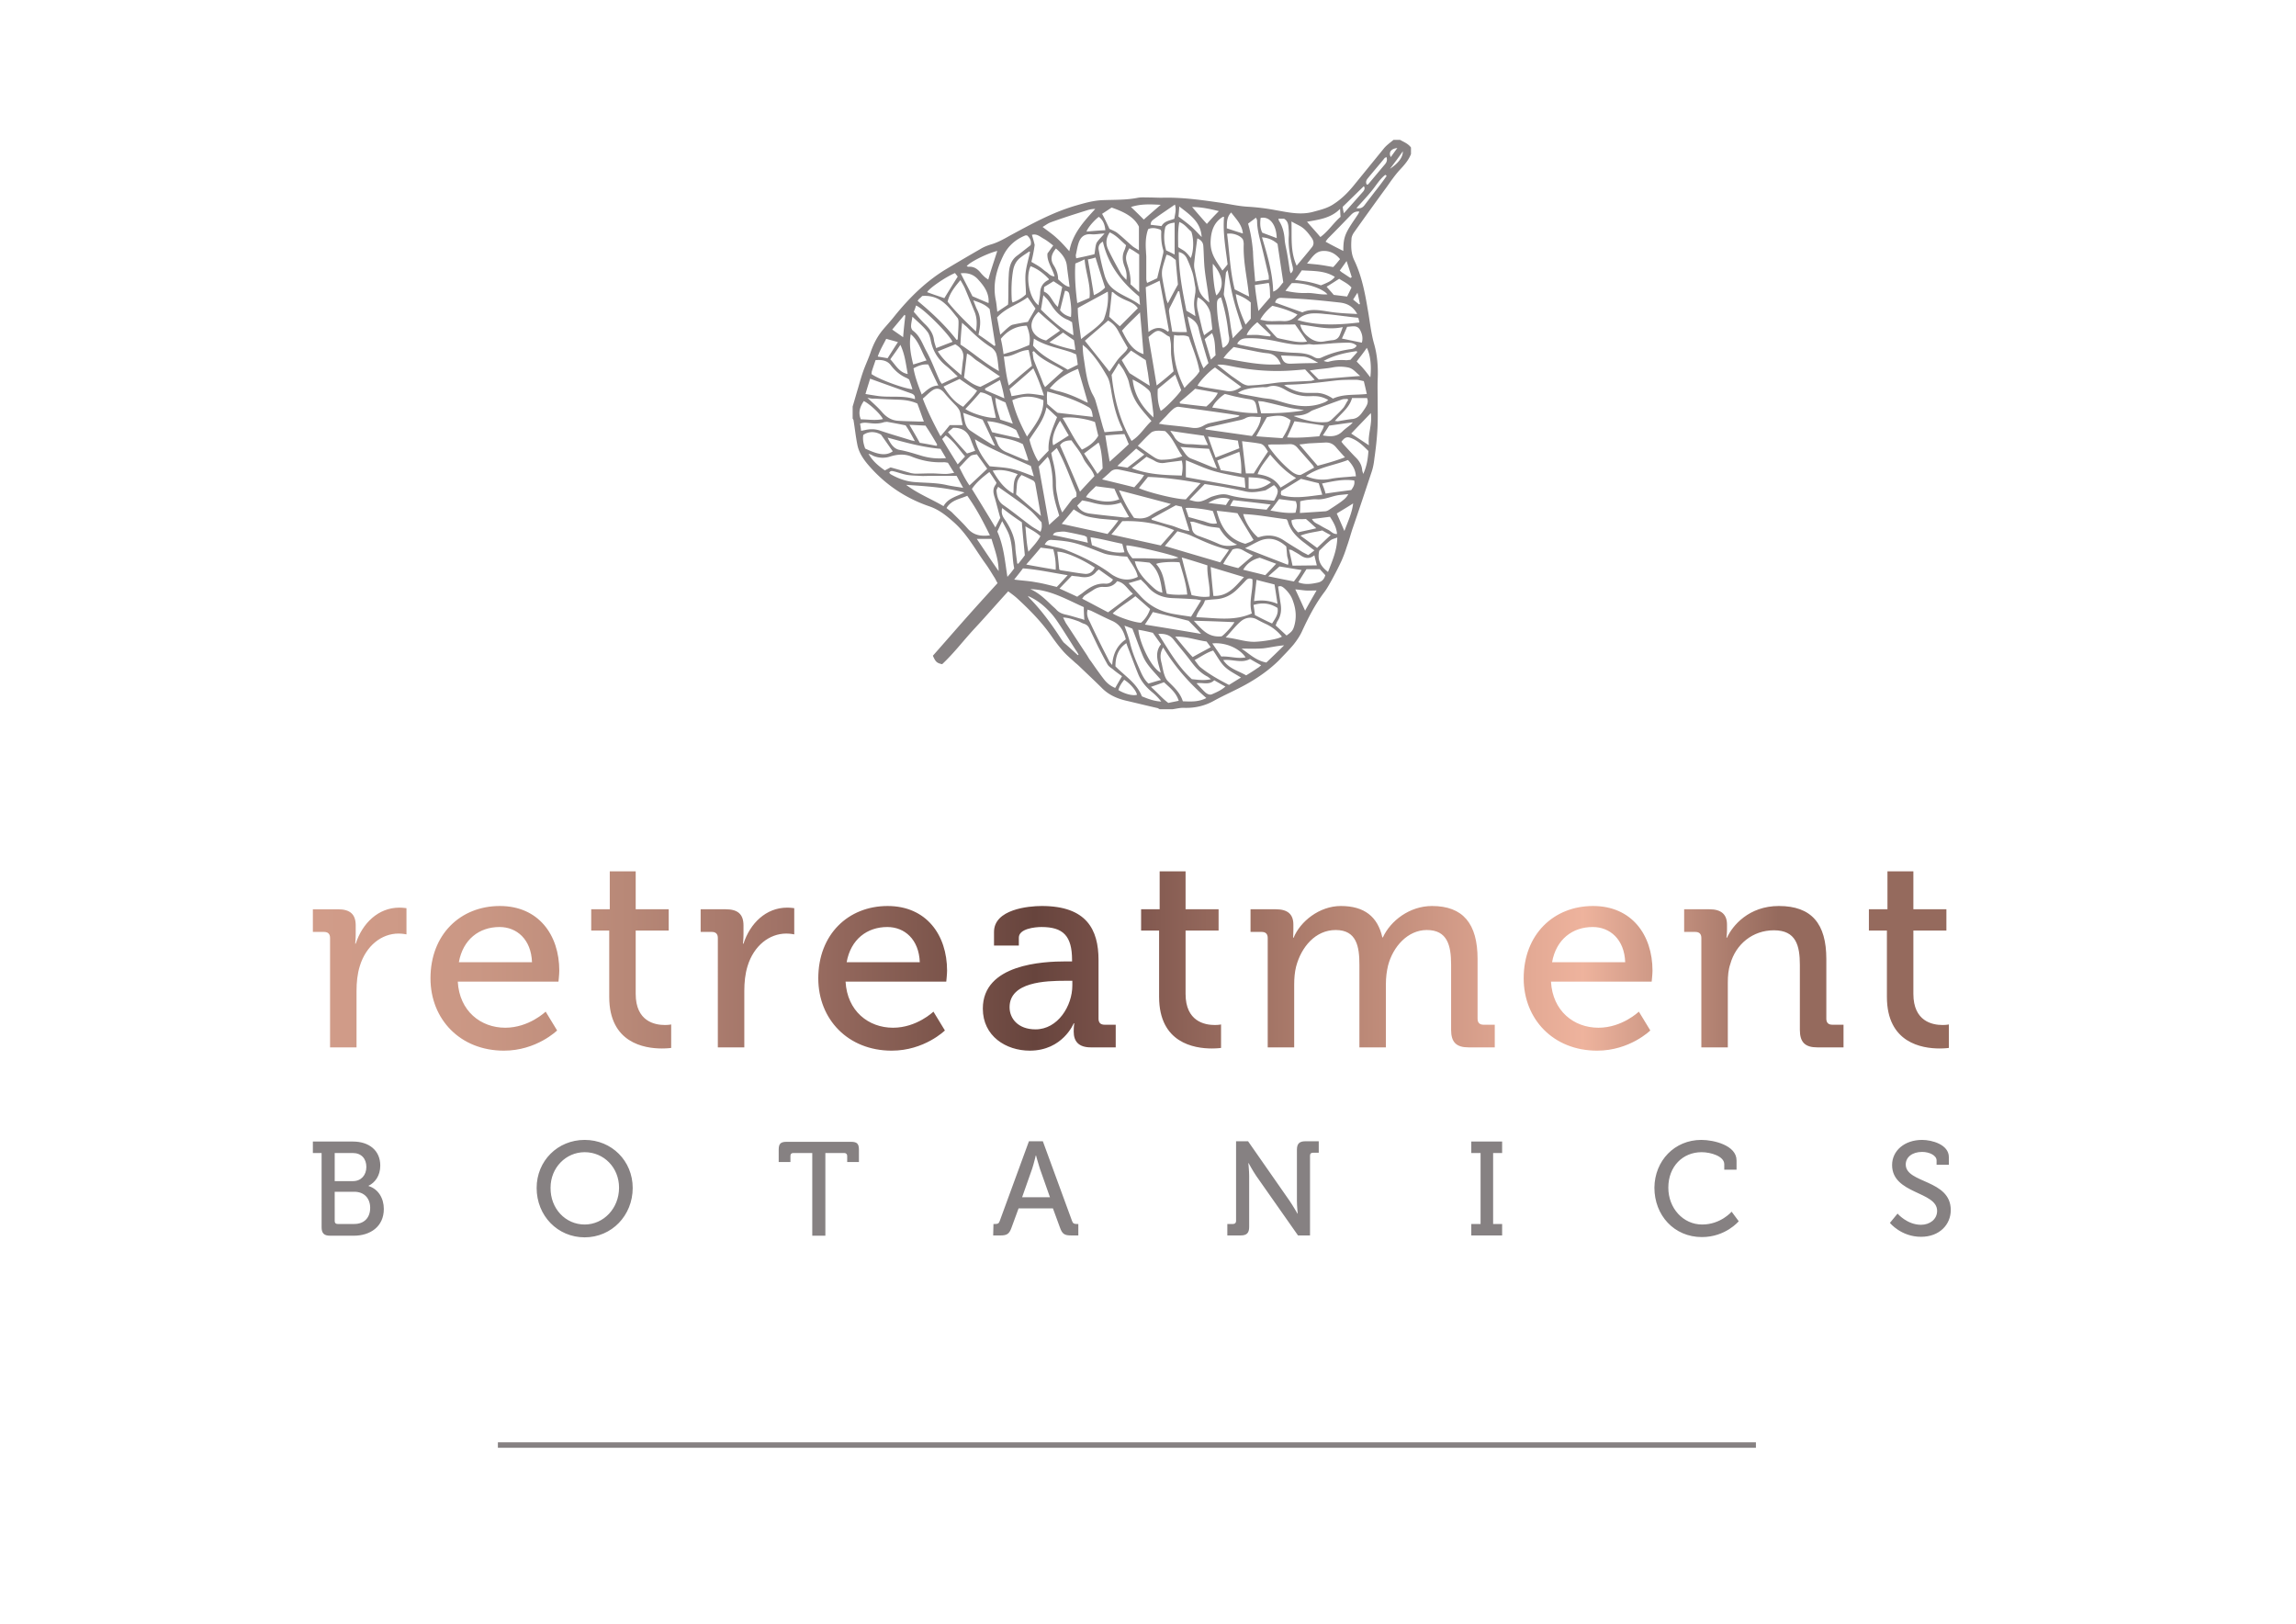 <svg xmlns="http://www.w3.org/2000/svg" width="297mm" height="210mm" viewBox="0 0 297 210"><defs><clipPath id="a" clipPathUnits="userSpaceOnUse"><path d="M0 505.4h623.6V0H0Z"/></clipPath><clipPath id="c" clipPathUnits="userSpaceOnUse"><path d="M0 505.4h623.6V0H0Z"/></clipPath><linearGradient id="b" x1="0" x2="1" y1="0" y2="0" gradientTransform="matrix(-599.5 0 0 599.5 610 191.05)" gradientUnits="userSpaceOnUse" spreadMethod="pad"><stop offset="0" stop-color="#956a5d"/><stop offset=".102" stop-color="#956a5d"/><stop offset=".222" stop-color="#eeb39d"/><stop offset=".279" stop-color="#dba28e"/><stop offset=".38" stop-color="#b28170"/><stop offset=".511" stop-color="#7a524a"/><stop offset=".559" stop-color="#67443d"/><stop offset=".63" stop-color="#81594f"/><stop offset=".719" stop-color="#a17367"/><stop offset=".809" stop-color="#b88877"/><stop offset=".902" stop-color="#ca9784"/><stop offset="1" stop-color="#d19c89"/></linearGradient></defs><g clip-path="url(#a)" transform="matrix(.353 0 0 -.353 36.765 191.73)"><path fill="#868182" d="M519.3 125.5c4.6 0 12.9-2 12.9-7.5v-3.4h-4.5v2c0 2.9-4.9 4.4-8.3 4.4-6.9 0-12.2-5.2-12.2-13 0-7.5 5.4-13.5 12.4-13.5 6.8 0 10.8 4.7 10.8 4.7l2.6-3.5s-4.8-5.8-13.5-5.8c-10.2 0-17.4 8-17.4 18.1.1 9.9 7.4 17.5 17.2 17.5M591.2 98.5s3.5-4.1 8.6-4.1c3.2 0 5.9 2 5.9 5.1 0 7.2-16.5 6.1-16.5 16.8 0 5.2 4.5 9.2 11 9.2 3.6 0 9.8-1.7 9.8-6.3v-2.8h-4.5v1.6c0 1.8-2.6 3.1-5.3 3.1-3.7 0-6-2-6-4.6 0-7 16.5-5.4 16.5-16.7 0-5.3-4.1-9.8-10.9-9.8-7.3 0-11.4 5.1-11.4 5.1zM435 94.7h3.4v26H435v4.2h11.3v-4.2H443v-26h3.3v-4.2H435ZM13.7 120.7h-3.2v4.2h14.7c5.8 0 10-3.2 10-8.8 0-3.8-2-6.3-4.3-7.4v-.1c3.6-1.1 5.6-4.5 5.6-8.4 0-6.5-5-9.8-11-9.8h-8.7c-2.2 0-3.1.9-3.1 3.1zm11.5-10.3c3 0 4.9 2.2 4.9 5.2s-1.8 5.1-5 5.1h-6.6v-10.3Zm-5.6-15.7h6.1c3.6 0 5.8 2.3 5.8 5.9 0 3.6-2.3 5.9-5.8 5.9h-7.2V95.8c0-.8.4-1.1 1.1-1.1M110.1 125.5c9.9 0 17.6-7.7 17.6-17.6 0-10.1-7.7-18.1-17.6-18.1-9.9 0-17.6 7.9-17.6 18.1 0 9.9 7.7 17.6 17.6 17.6m0-31c6.9 0 12.6 5.9 12.6 13.5 0 7.4-5.6 13-12.6 13-6.9 0-12.5-5.7-12.5-13-.1-7.7 5.5-13.5 12.5-13.5M193.5 120.7h-6.9c-.7 0-1.1-.3-1.1-1.1v-2.2h-4.3v4.5c0 2.2.7 2.9 2.9 2.9h23.6c2.2 0 2.9-.7 2.9-2.9v-4.5h-4.3v2.2c0 .7-.4 1.1-1.1 1.1h-6.9V90.4h-4.8ZM259.9 94.7h.7c.9 0 1.3.2 1.6 1.1l10.7 29.2h5.1l10.7-29.2c.3-.9.8-1.1 1.6-1.1h.7v-4.2h-2.7c-2.4 0-3.2.6-4 2.8l-2.6 7.1h-12.6l-2.6-7.1c-.8-2.2-1.6-2.8-4-2.8h-2.7Zm20.7 9.8-3.7 10.5c-.6 1.8-1.4 4.8-1.4 4.8h-.1s-.7-3-1.3-4.8l-3.7-10.5ZM345.6 94.7h2.1c.7 0 1.1.4 1.1 1.1V125h4.4l15.2-21.8c1.3-1.9 2.9-4.7 2.9-4.7h.1s-.3 2.7-.3 4.7v18.7c0 2.2.9 3.1 3.1 3.1h4.9v-4.2H377c-.7 0-1.1-.3-1.1-1.1V90.5h-4.4l-15.3 21.8c-1.3 1.9-2.8 4.7-2.8 4.7h-.1s.3-2.8.3-4.7V93.6c0-2.2-.9-3.1-3.1-3.1h-4.9Z"/></g><path fill="url(#b)" d="M587.5 223.9V210h-6.8v-7.801h6.599V177.9c0-16.901 12.901-18.901 19.301-18.901 2.101 0 3.4.201 3.4.201v8.6s-.901-.2-2.3-.2c-3.7 0-10.7 1.3-10.7 11.399v23.2h12.099V210H597v13.9zm-266.7 0V210H314v-7.801h6.6V177.9c0-16.901 12.9-18.901 19.3-18.901 2.1 0 3.4.201 3.4.201v8.6s-.9-.2-2.3-.2c-3.7 0-10.7 1.3-10.7 11.399v23.2h12.1V210h-12.1v13.9zm-201.501 0V210H112.5v-7.801h6.6V177.9c0-16.901 12.9-18.901 19.3-18.901 2.1 0 3.399.201 3.399.201v8.6s-.9-.2-2.299-.2c-3.7 0-10.7 1.3-10.7 11.399v23.2h12.099V210H128.8v13.9zm409.402-24.3h-.201s.201 1.3.201 2.9v1.9c0 3.7-2.101 5.6-6.401 5.6H513v-8.3h4.099c1.401 0 2.201-.7 2.201-2.201V159.4h9.7v23.7c0 2.5.2 4.8.9 6.8 2 7.3 8.199 12.4 16 12.4 8.1 0 9.501-5.601 9.501-12.7v-23.799c0-4.5 1.899-6.401 6.399-6.401h9.6v8.3h-4.1c-1.4 0-2.201.7-2.201 2.2v21.901c0 12.899-5.399 19.398-17.399 19.398-10.999 0-17-7.2-18.999-11.599M454.2 184.7c0-15.001 10.899-26.5 26.899-26.5 12 0 19.501 7.4 19.501 7.4l-4.2 6.899s-6.1-5.899-14.8-5.899c-9 0-16.8 6.1-17.4 16.899h36.899s.302 2.701.302 4.001c0 13.1-7.602 23.699-21.802 23.699-14.399 0-25.399-10.398-25.399-26.499m25.3 18.8c6.3 0 11.599-4.5 11.9-12.9h-26.8c1.499 8.4 7.499 12.9 14.9 12.9m-76.9-3.8h-.199c-1.701 7.601-6.601 11.499-15.201 11.499-7.9 0-14.901-5.699-17.3-11.599h-.2s.1 1.3.1 2.9v1.9c0 3.7-2.001 5.6-6.4 5.6h-9.3v-8.3h4.1c1.399 0 2.2-.7 2.2-2.201V159.4h9.7v23.099c0 2.302.2 4.5.7 6.501 1.9 7.2 7.1 13.4 14.5 13.4 7.7 0 8.7-6.099 8.7-12.7v-30.3h9.7v23.099c0 2.601.3 4.802.8 6.901 1.8 6.901 7.201 13 14.2 13 7.5 0 8.9-5.6 8.9-12.7v-23.899c0-4.5 1.9-6.401 6.4-6.401h9.599v8.3H439.5c-1.401 0-2.2.7-2.2 2.2v21.901c0 12.899-5.3 19.398-16.7 19.398-8.199 0-15.2-5.399-18-11.499m-142.5 2v-5.001h9.1v2.901c0 3.3 5.9 3.9 8.3 3.9 7.9 0 11.2-3.2 11.2-12.1v-.5h-2.2c-8.5 0-30.5-1-30.5-17.3 0-10.101 8.5-15.4 17.2-15.4 12.1 0 16.1 10 16.1 10h.2s-.2-1.3-.2-3.001c0-3.599 1.8-5.799 6.3-5.799h9.1v8.3h-4.1c-1.399 0-2.2.7-2.2 2.2v21.5c0 11.2-4.4 19.799-20.8 19.799-4.9 0-17.5-1.199-17.5-9.499m5.7-27.6c0 9.3 13.2 9.701 20.5 9.701h2.5v-1.7c0-7.501-5.3-16.101-13.5-16.101-6.4 0-9.5 3.999-9.5 8.1m-70.099 10.6c0-15.001 10.899-26.5 26.899-26.5 12 0 19.5 7.4 19.5 7.4l-4.2 6.899s-6.101-5.899-14.8-5.899c-9 0-16.8 6.1-17.4 16.899h36.9s.3 2.701.3 4.001c0 13.1-7.6 23.699-21.8 23.699-14.4 0-25.399-10.398-25.399-26.499M221 203.5c6.299 0 11.6-4.5 11.9-12.9h-26.8c1.5 8.4 7.5 12.9 14.9 12.9M53.6 184.7c0-15.001 10.9-26.5 26.9-26.5 12 0 19.5 7.4 19.5 7.4l-4.2 6.899S89.7 166.6 81 166.6c-9 0-16.799 6.1-17.4 16.899h36.9s.3 2.701.3 4.001c0 13.1-7.6 23.699-21.8 23.699-14.4 0-25.4-10.398-25.4-26.499m25.3 18.8c6.3 0 11.6-4.5 11.9-12.9H64c1.5 8.4 7.5 12.9 14.9 12.9m89.4-6.1h-.2s.2 1.5.2 3.5v3.2c0 4.1-2.1 5.9-6.5 5.9h-9.2v-8.3h4.1c1.4 0 2.199-.7 2.199-2.201V159.4h9.701v20.7c0 3.099.3 6.2 1.199 9.1 2.301 7.499 8 11.9 14.201 11.9 1.6 0 2.9-.299 2.9-.299v9.599s-1.3.2-2.6.2c-7.8 0-13.6-5.8-16-13.2m-142.1 0H26s.2 1.5.2 3.5v3.2c0 4.1-2.1 5.9-6.5 5.9h-9.2v-8.3h4.1c1.4 0 2.199-.7 2.199-2.201V159.4H26.5v20.7c0 3.099.3 6.2 1.2 9.1 2.3 7.499 8 11.9 14.2 11.9 1.6 0 2.9-.299 2.9-.299v9.599s-1.3.2-2.6.2c-7.8 0-13.6-5.8-16-13.2" transform="matrix(.353 0 0 -.353 36.765 191.73)"/><g clip-path="url(#c)" transform="matrix(.353 0 0 -.353 36.765 191.73)"><path fill="none" stroke="#868182" stroke-miterlimit="10" stroke-width="2" d="M78.3 13.7h461"/><path fill="#868182" d="M407.9 488.9c-2.3-.2-3.3-1.6-2.4-3.3.8 1.1 1.5 2.1 2.4 3.3m-16.2-55.5c.8-.7 1.5-1.2 2.2-1.8l.3.2c-.3 1.2-.5 2.5-.9 4.1-.6-.9-1-1.6-1.6-2.5m13.5 47.9c3.2 2.1 4.8 4.4 4.7 6.4-1.5-2.2-3.1-4.3-4.7-6.4m-14.5-40 .5.3c-.6 1.9-1.2 3.8-1.9 5.9-.9-1.3-1.7-2.4-2.5-3.5.5-.4.8-.7 1.2-.9l2.7-1.8m-44.2-81c-3.1 1.1-5.5-.1-7.9-1.4 2.1-.3 4.2-.5 6.5-.8.4.7.8 1.3 1.4 2.2m57.4 125.3-.6-.3c-2.1-2.6-4.3-5.1-6.4-7.7-.5-.7-.6-1.4-.2-2.1l.5.1c2.1 2.5 4.1 4.9 6.2 7.4.6.7.9 1.6.5 2.6m.1-6.9-.5.4c-2.1-1.6-3.4-4-5.1-6-1.7-2.1-3.6-4.1-5.5-6.2 1.5-.3 2.3.2 3 1.1 1.2 1.6 2.4 3.1 3.6 4.7 1.6 2 3.1 4 4.5 6m-176.4-51.2-.3.3-4.5-5.4c1.4-1 2.6-1.8 4-2.8.2 2.7.5 5.3.8 7.9M388.3 465c2.5 2.8 4.8 5.4 7.1 8 .5.6.7 1.4.2 1.9-2.6-2.5-5.1-5-7.7-7.5 0-.7.2-1.4.4-2.4m4.9-50.9-.2.4c-4.2-.6-8.3-1.5-12.1-3.6.6-.2 1.2-.4 1.8-.3 2 .6 4 .7 6.1.6.6-.1 1.3.1 1.9.1.8.9 1.7 1.9 2.5 2.8m-85.4-120c-.9-1.2-1.8-2.4-2.1-3.8 2.3-1.4 5.3-2.2 6.8-1.7-.4 1.7-2.4 4-4.7 5.5m-6.9 164.7c-.2 2.2-.9 3.8-2.4 4.9-1.7-1.3-4-3.9-4.5-5.4 2.3.2 4.5.4 6.9.5m38.7-47.4c.7.7 1.2 1.1 1.7 1.6-.3 2.7 0 5.4-1.3 8.1-1-.8-1.8-1.4-2.7-2.2.8-2.5 1.5-4.9 2.3-7.5m-82.8-10.6.1-.6c2.3-1 4.5-1.9 7-3-.4 2.4-.9 4.4-1.6 6.7-2-1.1-3.7-2.1-5.5-3.1m83.5 45.7c-.2-3.2.6-10.2 1.3-11.6 3 2.9 2.5 7.3-1.3 11.6m21-26.6.2.5c-1.6 1.6-3.3 3.1-4.9 4.7-1.9-1.5-3.5-3.4-3.9-4.7 1.5 0 2.9.1 4.4 0 1.4-.2 2.8-.4 4.2-.5m-67.2-73.5c-.4.2-.7.4-1 .5-2.2.5-4.5 1-6.7 1.4-1 .2-2.1 0-3.1-.1-.7-.1-1.4-.4-1.6-1.1 4.3-.9 8.4-1.8 12.8-2.8-.2.8-.3 1.5-.4 2.1m57.2 111.2c-.3 3.2-2.4 5.2-4.3 7.7-1.8-1.9-1.5-4-1.6-5.8 2.1-.7 3.9-1.3 5.9-1.9m10.3-91.2c-2.6 1.8-5.4 1.7-8.2 1.9v-4.2c3.1-.4 5.6.4 8.2 2.3M288.3 427c.3 2.9-.1 5.6-.6 8.3-.1.7-.6 1.3-1.6 1.3-.6-2.3-1.2-4.7-1.8-7.1 1-1.3 2.3-2.1 4-2.5m-16.7-76.7c.3-3.2.4-6.1 1.1-9.3 1.7 2 3.3 3.6 4.4 5.7-1.6 1.5-3.4 2.4-5.5 3.6m116.9-1.7c1.3 3.5 2.8 6.6 3.2 10.1-2-1.3-4.1-2.5-6-3.7.9-2 1.8-4.1 2.8-6.4m-101 35c-1 1.6-2 3.5-3.2 5.4-2.3-3.6-3.2-7.1-2.5-9 1.8 1.1 3.7 2.3 5.7 3.6m-62.6 34.2c-1.7.5-2.9.8-4.3 1.2-1.1-2.2-2.3-4.1-3.1-6.5 1.3-.2 2.4-.4 3.6-.6 1.3 2 2.4 3.8 3.8 5.9m168.1-7.1c.9-1 1.8-1.8 2.6-2.8.8-.9 1.5-1.9 2.4-3 .5 4.1 0 8.4-1.3 10.8-1.2-1.8-2.5-3.4-3.7-5m-12.4-27.1c2.8-.5 5.1-.5 7.1 1.4.9.9 1.9 1.6 2.9 2.4.3.2.5.5 1 1-3.1-.4-5.8-.8-8.7-1.2-.6-1-1.4-2.2-2.3-3.6m-2.3-56.8c-1.7 0-2.9-.1-4.1 0-1.2.1-2.4.3-3.7.4 1.3-2.7 2.4-5.2 3.6-7.8 1.3 2.4 2.7 4.8 4.2 7.4m4.9 27c-2.3-.3-4.4-.6-6.6-.8.7-1.4 1.9-1.7 2.9-2.3 1-.6 2.1-1.2 3.1-1.7s1.7-1.6 3.2-1.5c-.2 2.4-1.3 4.3-2.6 6.3M366.4 463h-2.1l.2-.7c1.3-2 1.9-4.3 2.1-6.7.1-1.8.6-3.5.9-5.3.4-2.2.7-4.3 1-6.4l.3-.9c1.1.8.9 1.7.7 2.6-.9 3.5-1.6 7.1-1.4 10.8.1 1.2 0 2.4-.1 3.6-.1 1.2-.4 2.3-1.6 3m-32.1-170.2c1.2-1.2 2.1-2.3 3.2-3.3.7-.6 1.6-1.1 2.5-.7 1.6.7 3.3 1.4 4.9 2.8-1.5.8-2.7 1.5-4.1 2.3-1.9-1.9-4.2-.7-6.5-1.1m40.1 60.2c-1.8-.2-3.6.2-5.3-.5.1-1.9 1.1-3.1 2.4-4.4 2.1.5 4.3.9 6.7 1.5-1.4 1.3-2.5 2.3-3.8 3.4m-12.9 5.3c-4.8.6-9.2 1.1-13.7 1.6-.4-.6-.8-1.3-1.2-2.1 4.7-.5 9.1-1 13.4-1.4.5.7.9 1.2 1.5 1.9m-19 107.5c-3.3.8-6.4 1.5-9.8 1.5 1.9-2.2 3.6-4.2 5.4-6.2 1.4 1.6 2.8 3.1 4.4 4.7m22.8-52.9c.7-2.5 1.6-3.1 3.8-3 2.6.1 5.3.2 7.9.2.5 0 1 .1 1.9.1-1.9 1.1-3.5 2.1-5.3 2.3-2.8.2-5.5.3-8.3.4m-6.9 45c1.8-.7 3.5-1.3 5.3-2-.1 4.8-2.5 8.1-5.9 7.4-.2-1.8-.3-3.5.6-5.4m-53.1-85.5c1.3-.2 2.5-.4 3.7-.6 2 1.5 4 3.1 6.2 4.8-1.3.9-2.3 1.7-3 2.2-2.4-2.2-4.6-4.2-6.9-6.4m22.7 95.1c-.1-1.5-.2-2.7-.3-3.7 1.6-1.2 3.1-2.3 4.5-3.5 1.4-1.2 2.7-2.7 4-4-.3 5.5-4.2 8.1-8.2 11.2m-61-79.6c-1 2.8-1.8 5.3-2.7 7.8-1.2.5-2.3 1-3.7 1.7.1-2.9 1-5.4 1.8-8 1.5-.5 2.9-.9 4.6-1.5m122.5 35.5c-.6-1.5-1.3-2.9-1.9-4.3 2.5-.5 4.8-1 7.3-1.5.5 1.7.1 3.4-.8 4.9-1.1 1.6-2.7 1-4.6.9m-100.1-4.9c-1.3.9-2.6 1.8-4 2.8-1.6-1.2-3.2-2.3-5-3.6 3.2-1.3 6.2-2.1 9.5-2.8-.1 1.3-.3 2.3-.5 3.6m-48.3-36.2c1.9-3.2 3.7-6.1 5.7-9.3 1 1.1 1.8 1.9 2.7 2.9-2.3 2.7-4.1 5.6-7.1 7.7l-1.3-1.3m73.9 80.4c2 1.8 4 3.5 6.2 5.4-3.7.2-7.3.4-10.9-.8 1.7-1.6 3.2-3.1 4.7-4.6m-86.5-56.6c-.7 3.6-1 7.1-2.7 10.7-1.3-2-2.5-3.6-3.7-5.3 2-2.1 3.2-4.8 6.4-5.4m97.9 62.1c-2.7-1.9-5.2-3.5-7.6-5.3-.7-.5-1.3-1-1.3-2.1 1.4-.2 2.6-.3 4-.5 1 1.9 3 2 4.7 2.7.2 1.7.8 3.2.2 5.2m-48-31.9c2.5-1 3-3.8 5.1-5.6.6 2.6 1.1 5 1.6 7.3-1.2.8-2.1 1.4-3.2 2.1-1.2-.8-2.3-1.4-3.4-2.1-.1-.6-.1-1-.1-1.7m70.3-.9c.6-4.1 2-7.5 3.6-11.2.8.9 1.3 1.5 1.9 2.2v5.9c-1.6 1.4-3.3 2.3-5.5 3.1m-94.9-89.7c2.7-4 5.2-7.8 8-11.8 0 4.3-1.5 8-2.6 11.8zm124.6-9.7c-.3 1.3-.6 2.4-.9 3.7-1.9-1.5-3.5-1.1-5.1 0-1 .7-2 1.2-3 1.8-.3.2-.7.2-1.2.3.5-2.1.9-4 1.3-5.9zm2 12.8c-2.5-.6-5.2-.8-8-1.9 2.2-1.6 4.1-3 6.1-4.5 1.7 1.6 3.2 3.1 5 4.7-1.2.6-2.1 1.1-3.1 1.7m-168 47.4c-1.7-2.5-2-4.5-1.1-6.7 2.6 0 5.3-.5 8.1.1-.9 1.9-4.9 5.6-7 6.6m149-40.1c3.3-.6 6.3-1.1 9.2-.8.6 2.5.6 2.7.1 4.2-2 .3-4.1.5-6.1.8-1-1.3-1.9-2.6-3.2-4.2m25.2 84.9c-1.6-1-3.1-2-4.6-2.9.9-1.1 1.8-2 2.6-3 1.7-.2 3.2-.4 4.9-.6.6 1.2 1.1 2.2 1.6 3.3-1.3 1.5-3 2.2-4.5 3.2m-157-20.3c-.7-3.8 0-7.4.9-11.1 1.7.5 3.2 1 4.9 1.5-2 3.4-2.8 7.1-5.8 9.6m122.7-118.4c-2.3 3.4-7.5 5.6-12.2 5.1l3.3-4.8c3 .2 5.8-.9 8.9-.3m4.7 126.9c1.6 1.9 3 3.5 4.3 5-.1 1.8 0 3.5-.5 5.3-1.7-.3-3.3-.5-5.1-.8.3-3.1.8-6.1 1.3-9.5m-97.6-44.4c3.4-.8 6.6-1.5 10.2-2.3-.6 1.4-1 2.3-1.4 3.1-2.6 1.6-7.7 3.2-10.6 3.2.7-1.4 1.2-2.7 1.8-4m107.5 51.8c2.8-.6 5.3-.9 7.8-.8 2.5.1 4.9-.7 7.6-.5-2 2.4-8.9 4.4-13.1 4.1-.7-.8-1.4-1.7-2.3-2.8m-44.5-143.4c-1.6-.6-3-1.1-4.8-1.7 2.4-2.1 4.2-4.3 6.4-5.9 1.3.3 2.5.5 3.8.8-1 3.1-3.3 4.8-5.4 6.8m4 168.4c-1.5-.2-2.7-.4-3.5-1.6-.7-3-.5-5.8.3-8.6 1.1-.5 2.1-1 3.1-1.5v11.7zm71.1-81.6c-.5 4 1.3 7.7.7 11.8-2.5-2.6-4.9-5.1-7.2-7.5 2.1-1.4 4.2-2.8 6.5-4.3M296 343.4c3.8-1.4 7.5-3.2 11.9-2.6-.3 1.1-.5 2-.8 3.1-3.9.8-7.6 1.8-11.6 2.4.1-1.2.3-1.9.5-2.9m75.6-13.6c2.5-1 4.9-.6 7.2-.1 1.4.3 2.3 1.2 2.7 2.7-.7.8-1.5 1.6-2 2.2h-4.9c-1-1.6-2-3.1-3-4.8m-102.8 39.6c-3.1 1.2-5.9 1.9-9.2 1.3 2-3.4 4-6.4 7.6-8.4.2 2.6-.2 5 1.6 7.1M370 330.1c1 1.4 2 2.6 2.8 4.2-2.8.4-5.4.9-8.1 1.3-1.1-1-2.5-2.2-4.1-3.6 3.4-.7 6.3-1.3 9.4-1.9m-135 57.1c-1.9.1-3.7.2-5.9.3 1.4-2.4 2.6-4.4 3.8-6.6 2-.3 4-.7 6.1-1.1l.3.4c-1.3 2.3-2.7 4.6-4.3 7m123 4.5c5.4 0 10.6.2 15.7 1.1-1.5.4-3.1.5-4.6.8-3.3.7-6.5 1.6-9.8 2.3-.7.2-1.5.2-2.4.3.4-1.5.7-2.9 1.1-4.5m-58.1-20.2c-.1 4.3-.8 8.5-1.5 9.5-1.7-1.3-3.4-2.6-5.3-4 1.6-2.4 3.2-4.8 4.9-7.5.9.9 1.4 1.5 1.9 2m81.7-9.2c3.3.5 6.4.9 9.4 1.3.8 1.1 1.4 2.1 1.1 3.5-4 .6-7.8-.3-11.8-1.1.6-1.4 1-2.5 1.3-3.7M337 383.5c-4.1.6-8 1.1-12.3 1.8.6-1 1.1-1.5 1.4-2.1 1.1-2.1 3-2.8 5.3-2.8 1.8 0 3.5-.2 5.3-.3h1.8c-.5 1.1-1 2.2-1.5 3.4m3.3-27.6c-3.1.8-8.7 1.4-10 1.1.4-1.2.8-2.3 1.1-3.3 1.9-.5 3.5-1 5.1-1.4 1.6-.4 3.2-1.4 5.3-.9-.5 1.6-1 3.1-1.5 4.5m13.6-54.2c-3.1-1.7-6.4 0-9.8-.4 2.1-3.2 5.5-3.9 8.4-5.6 1.5.9 2.9 1.8 4.2 2.7.4.2.7.5 1.3 1-1.5.8-2.7 1.5-4.1 2.3m5.6 30.7c1.4 1.4 2.6 2.7 4 4.2-2.3.8-4.3 1.6-6 2.2-2.8-.7-4.7-2.1-6.1-4.4 2.8-.7 5.4-1.3 8.1-2m-9.9 2.6c1.9 1.6 3.6 3.1 5.4 4.6-1.2.6-2.4 1.2-3.6 1.9-1.2.7-2.4.9-3.9.3-1-1.6-2.4-3.3-3.4-5.3 2.1-.6 3.8-1.1 5.5-1.5m10.3-34.6c2.2 2.1 4.4 4.2 6.5 6.3-2.7-.2-5.1-.8-7.6-1.1-2.5-.2-5.1-.1-8-.1 3-2 5.3-4.4 9.1-5.1M253.2 378c-.6 1.4-1.1 2.7-1.6 4-1.1 3.1-3.2 4.5-6.5 4.4-.6-.5-1.2-1-1.9-1.6 2.5-2.8 4.7-5.3 7-7.8 1 .3 1.9.6 3 1M364 320.4c-2.7 1.7-5.5 2.1-8.8 1.1.2-1.3.4-2.4.5-3.7 2.1-1.1 4.1-2.1 6.3-3.1 1.2 1.9 2.4 3.4 2 5.7M245.8 443.1c-3.4-1.4-9.5-5.6-10.2-7 2.1-.8 4.3-1.5 6.3-2.2 1.6 2.6 3.2 5.2 4.9 7.9-.3.4-.6.8-1 1.3m141.1 5.1c-1.8 2.2-3.9 3.1-6.2 3-2.9-.1-4.1-2.5-5.9-4.6 1.9-.2 3.4-.3 4.8-.5 1.5-.2 3-.5 4.8-.8.8.8 1.6 1.8 2.5 2.9M350 377.6c-2.8-1.1-5.4-2.1-8.1-3.2.5-1.3.9-2.4 1.3-3.5 2.5-.4 4.9-.8 7.5-1.3.1 2.8-.1 5.2-.7 8m-9.9 44.9c-.2 1.9-.4 3.6-.6 5.3-.3 2.5-2.3 5.2-4.7 6.4-.5-1.8-.4-3.6.1-5.4l1.5-6.3c.2-.7.4-1.3.7-2.2 1 .8 1.9 1.4 3 2.2m-45.6 25.6c.8-4.5 1.5-8.8 2.2-13.1 1.8.8 3.2 1.8 4.1 2.8-1.2 3.8-2.4 7.3-3.5 11-.7-.2-1.6-.5-2.8-.7m80.3 13.8c1.7-2 3.3-3.7 4.9-5.6 3 2.2 4.8 5.2 7.4 7.4-.1.9-.1 1.7-.2 2.9-3.4-3.4-7.6-3.9-12.1-4.7m-63.9-57.8c.6-5.6 3.3-9.9 7.6-13.9v1.4c-.3 2.5-.6 5-1 7.4-.1.4-.4.9-.7 1.2-1.7 1.6-3.7 2.8-5.9 3.9m32.4 30.1c-1.5-.5-1.5-1.6-1.5-2.7 0-5.2 1.3-10.3 2-15.5l.3-.3c1.6.9 2.5 2.2 2.1 4.2-.2 1-.3 2-.4 2.9-.5 3.9-1.3 7.6-2.5 11.4m-37.3-74c-.7 1.4-1.2 2.6-1.8 3.9-2.3.3-4.6.6-6.8.9-1.3-1.4-2.7-2.4-3.6-4 4-1.2 7.8-2.5 12.2-.8m32-52.1c-3.8.5-7.3 1.9-11.5 1.8 2.2-2.6 4.1-5.1 6.4-7.5 2.3 1.3 4.4 2.4 6.6 3.6-.5.8-1 1.4-1.5 2.1m-76.7 143.1c-3.5-.8-10.2-4.1-11.2-5.6l.6-.2c2 .2 3.4-.8 4.6-2.3.5-.6 1.1-1.2 1.7-1.7l1-.7c1 3.6 2.2 7 3.3 10.5m121.2-117.6c1.6 4.1 3.3 7.9 3.4 12.6-1.1-.4-2-.6-2.6-1.1-1.5-1.2-2.8-2.6-4-3.7-.8-3.3.4-5.7 3.2-7.8m-11.2 94.3c-3 1.5-6.1 2.5-9.2 3.2-1.9-1.5-3.7-3.6-4.4-5.1 1.1-.2 2.2-.5 3.3-.5 1.6-.1 3.3.1 4.9 0 2.3-.2 3.9.7 5.4 2.4m8.6 10.7c3 1.2 4.1 1.8 5.1 3.1-3.8 2.4-8 2.1-12.1 2.4-.8-1.2-1.5-2.2-2.5-3.5 2-.3 3.6-.5 4.7-.7 1.9-.4 3.3-.8 4.8-1.3m-97.1 13.5c-1.7-2.1-2.2-4-.8-6.2 1-1.6 1.6-3.3 1.6-5.1 2.3-2.1 2.9-2.5 4.2-2.8-.3 2.6-.7 5.2-1 7.8-.3 2.6-1.9 4.5-4 6.3m8-149 .3.2c-.3.5-.6 1.1-1 1.6-2.1 3.3-4.2 6.7-6.4 10-1 1.5-2.1 3-3.4 4.3-2.1 2.2-4.5 4.2-7.8 5.6.4-.6.6-.8.8-1 4.5-4.6 8.2-9.8 11.7-15.2l.6-.8c1.7-1.5 3.5-3.1 5.2-4.7m46.1 105.1c.6.7 1.2 1.3 1.8 1.9-.3.9-.5 1.6-.7 2.2-1 3.5-2.1 6.9-2.9 10.4-.5 2.3-2 3.4-4 4.5.1-2.3 4.2-16.2 5.8-19m-8.9 53.6c-.6-3.3-.4-6.3-.4-9.2 1-.7 1.9-1.1 2.6-1.7.8-.7 1.4-1.5 2-2.3 1.1 2.5 1.2 6.9.2 9.7-1.3 1-2.3 2.7-4.4 3.5m.4-82.4c1.5-1.8 2.1-3.6 4-4.3 2.6-1 5.2-2.1 7.9-3.2.3-.1.7-.2 1.5-.4-1 2.6-1.9 4.8-2.9 7.2-3.4.2-6.7.4-10.5.7m-27.5 4.2c.5-3.3 1-6.2 1.6-9.6 2.5 2.3 4.8 4.3 7 6.4-.6 1.3-1 2.5-1.6 3.7-2.3-.1-4.5-.3-7-.5m62-54.6c-2.3.6-4.5 1.1-6.6 1.7-.3-2.7-.6-5.2-.9-7.8 3 .5 5.7.2 8.6-1-.4 2.5-.7 4.7-1.1 7.1m-92.2 51.4c-3.3 1.7-6.7 2.2-10.4 2.8.5-1 .8-1.7 1-2.3.6-1.7 1.7-2.7 3.3-3.4 2.4-1 4.7-2 7.1-3 .3-.1.6-.1 1-.1-.6 2.1-1.3 4-2 6M247.9 443c1.4-2.8 2.9-5.6 4.3-8.4 1.9-.8 3.9-1.7 5.9-2.5.3 3.5-1.5 6.1-3.7 8.5-1.7 2-3.9 2.7-6.5 2.4m93.4-67.5c3.1 1.2 5.9 2.3 8.7 3.4-.2 1-.4 1.8-.5 2.8-3.6.5-7.1 1-11 1.5 1-2.7 1.8-5.1 2.8-7.7m56 2.4c-1.8 1.8-3.6 3.6-6 4.6-1.8.8-2.6.5-3.9-1.2l.7-.9c1.6-1.7 3.1-3.4 4.7-5 1.2-1.2 2-2.6 2.2-4.3 0-.4.2-.9.4-1.6 1.3 2.8 1.7 5.5 1.9 8.4m-84 72-1.8 1.2c-.6.4-1.2.7-1.8 1.1-1.4-2.6-1.5-3.5-.8-5.8.8-2.4 1.4-4.8 1.2-7.4 1-.9 1.9-1.7 3.2-2.9zm-2.5-111.3h4.3c3.4-.1 6.7-.2 10.1-.2.7 0 1.5.2 2.5.4-1.9 1.1-17.5 4.7-19.1 4.5 0-1.8.9-3.1 2.2-4.7m77.3 112.6c0 4.3.5 6 2.9 9.7.7 1.1 1.5 2.2 2.2 3.3.3.4.5.8.8 1.4-1.3.2-2.2-.3-3-1.1-2.8-2.9-5.6-5.8-8.4-8.6-.4-.4-.7-.9-1-1.3 2.3-1.3 4.3-2.3 6.5-3.4M343.5 310c.9.5 4 3.8 4.7 5.2-4.8.2-9.6.4-14.9.5 2.9-3 5.1-6.2 10.2-5.7m-54.8 115.1c-.7.4-1.3.8-1.9 1-2 .9-3.5 2.3-4.8 4-.7.9-1.3 2-2 2.9-.4.6-1 1.1-1.8 2-.4-2.1-.6-3.7-.9-5.3 3.6-3.5 7.1-6.9 11.9-9.4-.1 1.8-.3 3.2-.5 4.8m105.6-19.7c-1.6 1.2-2.5 2.7-4.4 3.1-2 .4-3.9.4-5.9 0-2.1-.4-4.2-.5-6.3-.8-.5-.1-.9-.1-1.9-.3l3.3-3.3c5.2.5 10 .9 15.2 1.3m2.5-8.1h-5.5c-1-3.6-4-5.6-6.3-8.4.5 0 .8-.1 1.1-.1 1.7.3 3.4.6 5 .8 1.8.1 2.9 1 3.9 2.4.5.7 1 1.4 1.4 2.1.6 1 .9 2 .4 3.2m-85.1-59.8c1-4.1 3.7-6.8 6.5-9.4 1-.9 2-1.8 3.6-2.1-.6 4.2-1.2 8.2-4.7 11-1.7.2-3.5.4-5.4.5m-11.1 120.1c-1.9-.1-3.3-.4-4.7-.3-2.8.3-4.2-1.1-4.9-3.5-.4-1.3-.6-2.7-.9-4-.1-.4.1-.8.1-1.3 2.4.5 4.7 1 6.7 1.5.3 1.6.3 3 .8 4.2.7 1.1 1.7 2 2.9 3.4m-33.1-122.7c-.9 4.3-.4 8.9-2.2 13.1-.6 1.3-1.3 2.5-2.2 4.2-.8-1.6-1.3-2.8-1.8-3.8 2.4-5.4 2.8-10.9 3.7-16.6 1 1.1 1.7 2 2.5 3.1m-7 44.9c-1.6 3.3-3 6.4-4.6 9.6-2.1.7-4.4 1.5-7.1 2.5.6-2.7.5-5.2 2.9-6.7 2.5-1.7 5.1-3.3 7.6-4.9.3-.3.7-.3 1.2-.5m11.4-43.5c3.8-.7 7.2-1.3 10.8-1.9.1 2.7-.2 5-.9 7.5-1.6.2-3 .4-4.6.6-1.7-2.1-3.4-4-5.3-6.2m-26 80.7c-1.9-.8-4-1.6-6.4-2.6 2.3-3.6 5.3-5.8 8.6-8.7.3 2.3.4 4.1.7 5.9.4 2.5-.7 4.1-2.9 5.4m30.5 14.3c.2 1.6.5 2.9.6 4.3 0 2.3 1 4 3.1 5l.1.3c-2 2.2-4.4 3.9-6.7 4.7-1.9-4-.5-11.8 2.9-14.3m-36.7-29.4c-1.4 2.8-2.5 5.3-3.7 7.7-2.1.2-3.7-.5-5.4-1.4.6-3.4 1.8-6.4 3-9.6 1.9 1.5 3.3 3.2 6.1 3.3m88.4-6.1.2-.5c3.3-.4 6.5-.8 9.6-1.1 2.1 1.8 3.6 3.6 4.2 5-3.1.6-6.1 1.1-8.3 1.5-2.2-2-3.9-3.4-5.7-4.9m39.4-12.9c4.2-.3 7.9.1 11.8.4.5 1.5 1.5 2.6 1.7 3.9-3.6.6-7.1 1.1-10.8 1.6-.8-1.8-1.7-3.7-2.7-5.9m-67.8-15.4c4.1-1 7.9-1.9 11.8-2.9 1.2 1.4 2.5 2.6 3.6 4.5-3.3.7-6.2 1.4-9.2 2-1 .2-2.1.1-3-.7-.9-.9-2-1.8-3.2-2.9m-81 16.4c-2.1 1.2-4.5 1.3-6.5-.1-.3-1.7.1-3.4.7-5 4.4-2.1 7.5-2.9 10.1-1-1.3 1.8-2.6 3.7-4.3 6.1m56 30.6-.5-.3c.2-1 .2-2.1.5-3 1.1-2.9 2.4-5.8 3.5-8.8.2-.4.5-.8.6-1.1 2.3 2.1 4.4 4 6.7 6.1-3.6 2.3-7.8 3.7-10.8 7.1m50.7 7.1c1.9-.1 3.6-.2 5.4-.1-1 5.1-1.9 10-2.8 14.9l-.4.1c-1.1-2.1-2.1-4.2-3.2-6.3l-.2-.9c.3-2.6.8-5.1 1.2-7.7m-41.1.4c-1.6 1.4-2.9 2.5-4.2 3.6-1.3 1.1-2.5 2.2-3.7 3.3-5.1-5.1-1.8-9.5 2.8-10.5 1.5 1.1 3.2 2.2 5.1 3.6m88 2.2c.5-2 1.6-3.4 3-4.5 1.6-1.3 3.4-2 5.5-1.7 1.1.2 2.2.4 3.3.5 1.4.1 2.3.8 2.8 2.1.3.8.6 1.5 1 2.7-5.4-1.2-10.3.4-15.6.9m-51.1-31.6c1.5.8 6.4 5.8 7.5 7.6-.7 1.8-1.4 3.6-2.2 5.7-2.4-2-4.5-3.7-6.4-5.3-.2-3.3.2-5.8 1.1-8m38.3 31.6c1.5-1.7 2.7-3.2 4.1-4.6.3-.3.8-.4 1.2-.5 1.9-.4 3.7-.8 5.6-1.1 1.5-.2 3-.3 4.4 0-1.5 2.2-2.9 4.2-4.4 6.3 0-.1-10.9-.1-10.9-.1m-99.3-7.8.4.2c-.7 4.4-1.4 8.8-2.1 13.3-1.5 1.6-3.5 2.4-6 3.2.6-1.4.9-2.4 1.4-3.4 1.1-2.1 1.3-4.2 1-6.5-.1-.8-.3-1.7-.5-2.7 2-1.3 3.9-2.7 5.8-4.1m-2.6-45c-1.2 1.7-2.4 3.4-3.8 5.3-.9-.2-1.9-.2-2.4-.7-1.4-1.2-2.6-2.7-4-4.1 1.2-2.4 2.3-4.6 3.7-6.6 2.3 2.1 4.3 4 6.5 6.1m33 60.7c1.7.7 3.1 1.3 4.5 1.9.5 4.9-1.4 9.2-1.8 14.1-1.3-.6-2.4-1.1-3.4-1.5-.3-5 .1-9.6.7-14.5m-41-38.8c2.7-1.9 9.2-3.6 11.2-3.2-.6 2.6-1.1 5.2-1.7 7.8-1.4.7-2.6 1.4-4 1.5-1.8-2.1-3.6-4.1-5.5-6.1m-34.9 11.1c-.5-1.7-1.1-3.5-1.7-5.6 1.6-.3 3-.5 4.3-.7 4.6-.7 9.2.3 13.8-1.2.2 1.5-.7 1.9-1.6 2.2-4.8 1.7-9.6 3.4-14.8 5.3m87.8 53.6c-1.5-2.2-1.5-4.4-.5-6.4 1.4-2.9 2.9-5.7 4.5-8.5.5-.9 1.4-1.7 2.1-2.5.3 1.9-.1 3.5-.7 5-.8 2.1-.9 4.1.1 6.1.2.5.3 1 .5 1.6-1.9 1.6-3.5 3.6-6 4.7M313 312.4c.4-4.6 4.6-13.9 8.2-15.7-.9 3.6-2.5 7.1.1 10.4-1.1 1.5-2 2.8-3 4.2-1.7.4-3.4.8-5.3 1.1m1.9 101c-.4 5-.8 9.9-1.3 15.3-2.5-2.5-4.7-4.5-6.6-6.7 1.9-3.7 3.6-7.2 7.9-8.6m78.7 13.3c-1.5.2-2.9.3-4.2.5-2.7.3-5.3.7-8 .9-1.6.2-3.3.3-4.9.2-2-.2-3.8-.9-5.2-2.4 7.5-2.2 15.1-1.8 22.7-.9-.1.4-.2.9-.4 1.7m-182.2-41.4c.6.1 1 .2 1.5.3 1.8.4 3.6.4 5.4-.2 3.8-1.3 7.7-2.4 11.5-3.6.3-.1.6-.1 1.3-.3-1.2 2.3-2.3 4.2-3.4 5.8-2.4.5-4.6.9-6.8 1.3l-1-.1c-1.7-.6-3.4-.6-5.1-.4-1.2.1-2.5.4-3.8-.2.2-.8.3-1.7.4-2.6m10.3-15.4.5-.5c2.8-1.6 5.8-2.7 9.1-2.9 3.9-.3 7.8-.2 11.6-1.1 1.8-.4 3.6-.6 5.9-1-1 1.8-1.7 3.1-2.4 4.4h-9.7c-1.3 0-2.5-.1-3.8 0-1.6.1-3.3.1-4.9.4-1.5.3-2.9.8-4.4 1.2-.6.1-1.4.5-1.9-.5m129.4 53c-1.1 3.6-2.3 7-3.2 10.5-.9 3.5-1.5 7-2.2 10.8-.3-.5-.6-.8-.6-1-.3-2.6-.5-5.2-.8-7.8l.1-.6c1.3-3.6 1.9-7.3 2.4-11 .2-1.4.5-2.8.8-4.6 1.3 1.4 2.4 2.5 3.5 3.7m-33.3-69.8.1-.4c2.3-.7 4.5-1.4 6.8-2 2.3-.6 4.3-1.8 7-2.1-1 3.2-1.9 6.1-2.8 8.9-1 .2-1.7.4-2.2.5-3.1-1.7-6-3.3-8.9-4.9m-77.3 25.6c-6.8.6-13.1 2.4-19.4 4.1 1-2.1 2.2-4.1 4.4-4.5 2.8-.5 5.5-1.4 8.2-2.2 2.8-.8 5.6-1.1 8.8-.8-.7 1.2-1.3 2.2-2 3.4m43.5-44.2.5-.3c2.9-.4 5.9-1 8.8-1.3 1.7-.2 3 .7 3.7 2.3-4.8 3.2-11.1 5.9-13.7 5.8.3-2.3.5-4.5.7-6.5m55 97.8c-.2 1.5-.4 2.7-.5 3.8-.4 2.8-.9 5.6-1.2 8.4-.3 2.8-.3 5.7-.5 8.5-.1 1.5-1 2.3-2.2 2.8-.4-3-.8-5.8-1.1-8.7-.1-.7-.1-1.5 0-2.2.5-2.5 1-5 1.6-7.5.5-2.1 1.9-3.6 3.9-5.1m-29.2-25.9c2.7-1.7 4.9-3.1 7.4-4.6-.3 1.7-.5 3.2-.7 4.7-.3 1.6-.5 3.1-.8 4.7-1.8 1.1-3.5 2.3-5.4 3.5-1.2-1.3-2.3-2.4-3.4-3.5 1.1-1.9 2.1-3.7 2.9-4.8M263.1 357c-.5-1.9.2-3.2 1.1-4.4 2-3 3.5-6.2 3.7-9.8.1-2.1.5-4.1.7-6.1l.4-.1c.8 1 1.6 2 2.4 3.1-.4 4.1-.8 8.2-1.1 12.1-2.6 1.7-4.9 3.4-7.2 5.2m-15.6 47.3c-1.9-.9-3.9-1.8-5.9-2.8 2.4-3.8 4.4-5.9 7.2-7.4 1.7 1.9 3.7 3.7 5.1 5.9-2.3 1.5-4.3 2.8-6.4 4.3m101.7-60.7c-3.1 1.3-5.1 3.7-6.5 6.1-1.6.3-2.8.3-4 .6-1.8.4-3.5 1.1-5.3 1.6-.4.1-.8.1-1.4.1.3-.9.5-1.6.6-2.3.2-1.7 1.2-2.5 2.7-3 2.5-.9 4.9-1.8 7.3-2.9 2.2-.9 4.3-.8 6.6-.2M266.5 398c2.1.3 4 .8 5.9.9 1.9 0 3.8-.4 6-.7-1.1 3.4-2.3 6.6-3.9 10-3-2.7-5.8-5.1-8.7-7.6.3-1 .6-1.9.7-2.6m105.7-42.8c3.2.2 6.2.4 9.1.6.5 0 1 .2 1.5.5 1.5 1 3.1 2 4.6 3.1.9.7 1.9 1.4 2.5 2.7-1.1-.1-2-.2-3-.3-2.9-.3-5.5-1.8-8.5-1.6-1.1.1-2.2-.1-3.4-.2-.9-.1-1.8-.3-2.7-.5 0-1.4 0-2.7-.1-4.3m-48.9 94.6c-.5-1.7-1.1-3.4-1.5-5.1-.2-.9-.2-2-.1-2.9.4-2.7 1-5.4 1.5-8.1.1-.5.3-.9.6-1.7 1.4 2.7 2.6 4.9 3.7 6.9-.3 3.3-.6 6.2-.8 9-1 .7-1.9 1.7-3.4 1.9m-74-87.1c-7.1 1.9-14 2.3-21.4 2.8 4.4-3.3 9.1-5.1 13.7-7.8 1.7 3 4.8 3.5 7.7 5m24.5 84.5c1.2-.7 2.1-1.2 3-1.8.9-.6 1.6-1.3 2.5-1.9.9-.6 1.5-1.6 3-1.6-.8 3-2.9 5.4-2.6 8.4.7.9 1.3 1.8 2.1 2.9-1.3 1-2.4 1.9-3.7 2.6-1.2.7-2.4 1.8-4.1 1.3.4-1.4.8-2.7 1-3.7-.3-2.3-.7-4.2-1.2-6.2m3.5-93.1c-.7 4.1-1.4 8-2.1 11.9-.1.4-.4.9-.8 1.1-1.4.7-2.8 1.4-4.2 2-1.1-1.1-1.6-2.2-1.7-3.5l-.3-3.6c2.9-2.6 5.9-5.1 9.1-7.9m93.5 13.9c-3.9 2.3-6.7 5.3-9.5 8.6-1.7-2.4-3.6-4.4-4.6-7.2 3.6-.5 6.5-1.7 8.4-4.9 1.9 1.1 3.6 2.2 5.7 3.5m1.8-.3c-2.4-1.5-4.9-3-7.3-4.5 0-.4-.1-.7-.1-.9l.2-.6c5-1.4 9.9-.4 15 .2-.5 1.6-.9 2.9-1.3 4.2-2.1.5-4.1 1-6.5 1.6m-82-9.8c1.1-1.9 2.6-2.6 4.4-2.9 4.4-.6 8.8-1 13.1-1.5.4 0 .8.1 1.5.2-1.1 1.9-2 3.6-3 5.3-3.8-1.4-7.3-.9-10.9.1-1.1.3-2.2.5-3.3.7-.6-.7-1.2-1.3-1.8-1.9m-59.9 71c1.5-1.7 2.8-3.3 4.3-4.7 1.6-1.6 2.8-3.3 3.1-5.6.1-.9.5-1.9.8-3 2.1.8 4.1 1.6 6 2.3-1.6 3.2-11 12.5-13.4 13.3-.2-.9-.6-1.8-.8-2.3m129.4-38.6c-1.2-2.1-2.5-4.4-3.9-7 3.5-.3 6.6-.5 9.6-.7 1.4 2.2 2.5 4.3 3 6.6-2.6 1.8-3.9 2-8.7 1.1m-52.2-76.4c.8-2.3 1.5-4.1 2-6.1.9-3.9 2.5-7.5 4.1-11.1.7-1.5 1.5-2.9 2.7-4 1.5.4 2.9.9 4.6 1.3-2.5 3-5.2 5.4-6.6 8.7-1.4 3.3-2.5 6.6-3.9 10.1-.7.3-1.7.7-2.9 1.1m82 82.7-.3.4c-.6-.1-1.3 0-1.9-.2-3.7-1.3-7.4-2.7-11.1-4.1l-.5-.3c-1.4-1-3-1.4-4.6-1.5-.5 0-1.1-.1-1.6-.2 4-1.5 8-2.6 12.1-2.2.5 0 1.2.4 1.6.7 1.6 1.5 3.2 3 4.6 4.6.7 1 1.1 2 1.7 2.8m-48.8 11.9c-2-1.2-5.9-5.3-6.4-6.7.7-.2 1.4-.3 2.1-.5 2.8-.5 5.6-.9 8.4-1.4 2.1-.4 3.8.3 5.5 1.5-3.3 2.4-6.5 4.8-9.6 7.1m33.3-39.8c3.3-1.4 6.4-1.6 9.6-.9 2.3.4 4.6.5 6.9.7.6.1 1.1.1 1.8.1-.1 2.5-1.3 4.3-2.9 6-5.2-2-10.7-2.6-15.4-5.9M364 453.8c-1.6 1.4-3.3 2.2-5.7 2.4 2-6.6 3.9-13 4.1-19.9 1.9.7 2.6 2.2 3.7 3.4-.7 4.7-1.4 9.3-2.1 14.1M317.3 320c-1.7 1.5-3.5 3.1-5.4 4.7-2.8-2.2-5.8-3.9-8.3-6.3 2-1.4 8.5-3.5 10.4-3.4 1.5 1.3 2.6 2.9 3.3 5m-46.6 14.9c-1.1-1.5-2.1-2.7-3.2-4.1 2.9-.4 5.5-.5 8-1 2.6-.4 5.1-1.1 7.6-1.7 1.4 1.4 2.5 2.7 4 4.3-5.7.9-10.9 2.1-16.4 2.5m89.8 42.8c-.8 1.2-1.4 2.6-2.9 2.9-2.1.4-4.3.6-6.6.9.5-4.1.9-7.9 1.4-11.8h2.9c1.6 2.6 3.3 5.2 5.2 8m-29.1-62c-4.7 1.2-8.8 2.2-13.1 3.2-.8-1.4-1.8-2.9-2.9-4.6 6.9-1.1 13.5-2.2 20.6-3.4-1.8 2-3.4 3.6-4.6 4.8m-25.2 107.9 6.6 6.6c-.7 1.2-2.1 2-3.5 2.6-2 .8-4 1.8-5.6 3.3l-.4.1c-.3-3-.6-6-1-9.1 1.3-1.2 2.6-2.4 3.9-3.5m34.3-98.8c5.4-.2 8 3.5 11.2 6.9-4.2 1.3-8 2.4-12.2 3.7.3-3.7.6-7 1-10.6m-76.9 88.6c1.9.6 3.4 1 4.8 1.5 1.5.5 3 1.2 4.6 1.8.5 2.4.1 4.7-.9 7.1-3.9-.1-7-1.7-9.5-4.8.4-1.7.7-3.4 1-5.6m-34.6-9.3-.8.5c-2.4 1-4.3 2.6-5.9 4.7-1.3 1.8-3.4 2.1-5.6 1.9-.5-1.5-1-2.9-1.4-4.2l-.1-.9c2.5-1.8 11.1-5.1 15-5.6-.3 1.2-.8 2.5-1.2 3.6m127.7-12.3c-.2 1-.3 1.9-.5 2.7-.4 1.8-.9 2.1-2.6 2.4-1.4.2-2.9.5-4.3.8-1.6.3-3.2.8-4.6 1.1-2-1.3-4.1-3.5-4.6-5 5.4-.6 10.7-2.2 16.6-2m-83.4 59-.3.2c-1-.7-2-1.3-2.9-2-1.7-1.2-2.6-2.8-3-4.9-.6-3.5-.7-7.1-.5-10.7 0-.3.1-.6.3-1.1 2.1.8 3.7 1.8 4.9 3 0 2.9-.4 5.5-.1 8 .3 2.6 1.1 5.1 1.6 7.5m71.1 12.9h-.4l-.5-.3c-2.9-2-3.8-5-4-8.2-.1-1.3 0-2.8.4-4.1.7-2.6 2.4-4.7 3.9-7.1.7.8 1.3 1.5 1.9 2.3-.7 5.7-1.8 11.5-1.3 17.4m24.7-1.7c.2-5.6-.5-10.9 1.9-16.2 2 2.4 3.9 4.6 5.7 6.9.8 1.1.5 2.3-.2 3.3-1.2 1.7-2.5 3.4-4.4 4.4-.9.5-1.8.9-3 1.6m-78.9-48.7c-.7.3-1.2.5-1.6.7-4.6 1.6-9.5 2.3-13.9 5.1-.1-1.1-.2-1.9-.3-2.6 3.5-4.2 8.3-6.1 12.7-8.8 1.3.6 2.4 1.2 3.7 1.8-.2 1.4-.3 2.5-.6 3.8m57.7 2.7c-1.3-1.3-2.6-2.4-3.7-4.1 7.1-1.2 13.9-2.8 21-2.2-.9 2.2-2.3 3.7-4.7 4-1.2.1-2.4.3-3.5.5-3 .6-6 1.2-9.1 1.8m-37.3-44.4c6.1-2.4 12.1-2.5 18.3-2.7.3 1.9.5 3.6 0 5.5-2.1-.3-4-.5-6-.8-1.5-.3-2.9 0-4.1.8-.9.5-1.9.9-2.8 1.4-1.8-1.4-3.4-2.7-5.4-4.2m-46.9 40.9c.5-3.7.9-7.1 1.8-10.6 3 2.6 5.8 5 8.5 7.2-.4 2-.8 3.9-1.2 5.8-3.3 0-5.7-2.5-9.1-2.4m9.7-85.2c3-1.3 5.3-3.5 7.6-5.7.7-.7 1.5-1.3 2.1-2 .9-.9 1.9-1.3 3.1-1.6 1.9-.4 3.7-1 5.5-1.5.5-.1 1-.3 1.5-.5-.1 1.6-.2 3.1-.2 4.7-6.3 2.8-12.3 6.4-19.6 6.6m64.2 58.9v-.4c5.7-.8 11.4-1.6 17-2.4 2.1 2.6 3.2 4.9 3.3 7-1.9-.2-3.8.6-5.7-.5-.9-.5-2-.7-3-.9-3.1-.7-6.2-1.4-9.2-2.1-.9-.1-1.6-.4-2.4-.7m-57.1 14.6c1-.3 1.7-.6 2.4-.8 3.7-.8 7.2-2.3 10.6-4l1-.4c-1.2 4.2-2.4 8.3-3.6 12.4-3.9-1.5-7.4-3.6-10.4-7.2m71.6-58.5c5.4-2.1 10.5-4.1 15.7-6.1.5 1.4-.2 2.4-.3 3.5-.1 1.1-.2 2.2-.3 3.2-3.5 3.2-7 3.5-10.4 1.8-1.5-.7-2.8-1.5-4.7-2.4m15.2-32c2.1 1.5 2.4 2 2.9 3.8.8 3 .5 5.9-.5 8.7-.6 1.9-1.7 3.4-3.1 4.7-.7.6-1.4 1.2-2.4.7.3-2.1.6-4.1.9-6.1.4-2.3.2-4.5-1.1-6.5-.3-.4-.4-.9-.7-1.6 1.3-1.2 2.7-2.5 4-3.7m-105.7 54.5c-.2-.5-.6-1-.6-1.4.2-2.1.6-4 2.5-5.3 1-.7 2-1.4 2.9-2.1 2.4-1.8 4.8-3.7 7.2-5.5 1.1-.8 2.3-1.4 3.5-2.2.7 1.4.5 2.6.4 3.5-1.6 1.7-3 3.5-4.7 4.8-3.5 2.9-7.3 5.4-11.2 8.2m117.1 7.7c3.4.9 6.6 1.8 10 3.1-1.3 1.4-2.3 2.5-3.3 3.7-1.1 1.3-2.4 1.8-4 1.7-2-.1-3.9-.2-5.9-.3-1.1-.1-2.2-.3-3.5-.4 2.3-2.7 4.4-5.2 6.7-7.8m-116.4 32.7c-1.6 1.1-3 2-4.2 2.9-1.4.9-2.7 1.9-4.1 2.8-1.3.8-2.3 2.1-3.8 2.7-.4-3-.7-5.9-1.1-8.8 1.8-1.4 3.6-2.8 6-3.4 2.2 1.1 4.5 2.3 7.2 3.8m93.5 34.8c1.8.3 3.4.5 5 .7 0 .7 0 1.2-.1 1.7-.8 3.2-1.5 6.4-2.3 9.6-.8 3.4-1.9 6.7-1.9 10.3 0 .3-.2.6-.4 1.1-1-.8-1.9-1.4-2.9-2.2 1-3.4 1.5-6.8 1.8-10.3.1-3.5.5-7 .8-10.9m-59.5-49.6c-.3 2.3-.6 3.1-1.8 3.7-4.6 2.6-9.6 4.2-14.9 5.6-.2-1.7-.1-3.2 0-4.6 1.4-1.2 2.6-2.3 3.8-3.2l12.9-1.5m31.5 60.4c0-7.5 1.4-14.5 2.8-21.5 1.2-.7 2.2-1.3 3.3-2-.2 1.7-.5 3.1-.5 4.5s.3 2.9.5 4.3c0 .7.1 1.4-.1 2.2-.3 1.7-.5 3.4-1 5-.6 1.8-1.3 3.6-2.1 5.3-.6 1.1-1.5 1.9-2.9 2.2m27.4-105.5c-2 3.3-3.9 6.4-5.9 9.8-2.2.3-4.7.6-7.6.9 1.5-6 4.3-10.4 10.5-12.1.5.2 1.3.5 2 .8l1 .6m-56.7-10.8c-.4-.4-.7-.5-.9-.8-1.5-1.9-3.5-2.3-5.9-1.9-1 .2-2 .2-3.1.4-1.4-1.5-2.9-3-4.5-4.7 2.4-1.1 4.4-2 6.5-3 .6.5 1.1.8 1.7 1.2 2.5 2 5 3.8 8.5 3.6 1-.1 2.2.2 2.9 1.5-1.7 1.2-3.4 2.4-5.2 3.7m41.9-29.7c-2.5-.8-4.5-2.3-6.8-3.5.8-1 1.3-1.9 2.1-2.6 3.2-2.6 6.8-4.6 10.5-6.5 1.5.9 2.9 1.8 4.4 2.7-2.2 1.4-4.4 2.4-6.1 4.1-1.6 1.6-2.7 3.8-4.1 5.8m-.8-10.5c-.7.5-.9.7-1.2.9-2.6 1.3-4.5 3.4-6.2 5.7-2 2.7-4.2 5.2-6.3 7.9-1.4 1.8-3.3 2.2-5.6 2.1 3.8-5.9 7.1-11.9 12.3-16.6 2.2-.2 4.4-.6 7 0m-54.7 56.9c5.8-1.3 11.1-2.4 16.8-3.7 1.3 1.5 2.6 3 4 5-2.5.2-4.7.4-6.9.6-1.8.3-3.7.5-5.4 1.1-1.4.5-2.6 1.4-4.1 2.3-1.3-1.6-2.8-3.4-4.4-5.3m-.9 3c-.3 1-.5 1.7-.7 2.3-.9 3-1.7 6.1-1.7 9.3 0 3-.4 5.9-1.2 8.7-.1.4-.4.8-.6 1.3-1.2-1.3-2.3-2.5-3.3-3.6 1.3-7.3 2.6-14.4 3.8-21.4 1.2 1.2 2.5 2.3 3.7 3.4m29.3 80.3c-6.5 5.3-11.4 11.7-13.3 20.1-1.4-.7-1.8-1.9-1.5-3.2.6-3.2 1.3-6.3 2.2-9.4.5-1.5 1.2-3 2.5-4.2 3-2.8 7-3.8 10.4-6.4-.1 1.2-.2 2-.3 3.1m-65.5 6c-2.2-2.6-4-4.9-4.7-7.9 3.1-3.9 6.6-7.3 10.4-10.9.4 2.8.4 5.1-.6 7.4-1.1 2.7-2.2 5.4-3.3 8-.4 1-1 2-1.8 3.4m24.7-15.3c.9 1.6 1.9 3.2 2.8 4.9-1 1.4-1.9 2.8-2.9 4.1-3.6-2.7-8-3.8-11.2-7.4.4-1.8.7-3.8 1.2-6.3 1.3 1.2 2.2 2.1 3.2 2.9.4.3.9.7 1.5.8 1.8.4 3.5.7 5.4 1m24.6-36.7c-3.6 1.4-9.7 2.1-11.9 1.5 2.4-3.8 4.3-8 7.1-11.6 2.6 1.2 4.8 2.9 6 5.1-.4 1.6-.8 3.3-1.2 5m31-51.4c-2.3.3-7.3.1-8.6-.6 2.9-3.1 3-7.2 3.9-10.9 2.6-.5 5-.4 7.5-.3-.4 4.3-1.7 8-2.8 11.8m-81.7 81.5.4.2c.1 2.1.3 4.2.3 6.3 0 .6-.1 1.3-.5 1.7-1.7 2.1-3.3 4.3-5.5 5.9-2.2 1.6-4.6 2.2-7.3 2-.4-.4-.8-.8-1.2-1.1l-.5-.7c5.3-4.4 10.2-9 14.3-14.3m65-65.2c2.3-.4 4.3-.3 6.2 1 1.8 1.2 3.8 2.1 5.8 3.1.4.2.8.5 1.5 1-6.4 1.7-12.5 3.3-19 5 1.7-3.9 3.4-7.1 5.5-10.1m-38.3 28.7c.4-2.3 2.3-6.9 3.3-8 1.2 1.3 2.4 2.6 3.7 3.9-.3 4.4 1.5 8.3 3.1 12.3-1.2 1.1-2.3 2.2-3.9 3.6-.9-4.8-3.9-8.1-6.2-11.8m78.8-14c-4 .8-7.6 1.4-11.1 2.4s-6.8 2.6-10.4 4v-6.2c7.2-1.3 14.4-2.6 21.8-3.9-.1 1.4-.2 2.6-.3 3.7m-105.1 37.1c-1.7 1.6-3 2.9-4.4 4-3 2.5-4.8 5.6-5.5 9.3-.2.9-.5 2-1 2.8-1.5 2.1-3.5 3.7-5.7 5.8-.2-1.4-.5-2.5-.5-3.5 0-.6.3-1.4.8-1.7 2.5-1.9 3.4-4.8 4.8-7.4 1.9-3.4 3.2-7.1 4.8-10.6.2-.5.5-.9.9-1.4 1.8.9 3.6 1.7 5.8 2.7m11.7-32.9c3-.3 5.7-.4 8.3-1 2.6-.6 5.1-1.7 7.9-2.7-.4 1.4-.8 2.7-1.1 3.8-7 3.2-14.1 5.8-20.5 9.8.9-3.9 3.1-7.1 5.4-9.9m55.8-84.3c2.2-.9 4.5-1.8 7.1-1.9a21.3 21.3 0 0 1-3.3 3.4c-2.2 1.8-4 3.9-5.1 6.5-1.3 3.2-2.5 6.5-3.8 9.8-.2.5-.4 1.1-.6 1.7-3.1-2.1-4-5.1-4-8.5 3.4-3.5 7.8-6.1 9.7-11m-66.5 128.9c4.8-3.1 8.9-6.9 14.1-9.7-.3 2.3-.4 4.3-.9 6.1-.2.9-1 1.9-1.8 2.5-3.4 2.1-6.2 4.7-8.9 7.4-.5.5-1.1.9-1.9 1.7-.3-2.9-.5-5.4-.6-8m81.1-78c1.2-4.8 2.4-9.2 3.6-13.8 2-.4 4.2-.9 6.6-.5.3 3.9-1 7.5-.8 11.4-3.1 1-6 1.9-9.4 2.9M252 364c2.9-4.7 5.7-9.3 8.6-14.1.7 1.4 1.2 2.3 1.8 3.5-.7 2.4-1.3 4.9-2 7.3-.6 1.8-.9 3.4.4 5l.2.6c-.8 1.2-1.6 2.5-2.6 3.9-2.5-1.9-4.8-3.8-6.4-6.2m20.2 19.2c2.9 4.2 6.1 7.9 6 13.3-3.8 1.7-7.5 1.8-11.4 0 1.2-4.8 3.1-9 5.4-13.3m44.4 76c-1-2.7-1-5.5-.8-8.3 0-.6.1-1.2.1-1.8V441c0-.4.1-.9.3-1.5 1.4.6 2.6 1.2 3.7 1.7.7 3 1.4 5.6 2 8.3.2.7.4 1.5.2 2.1-.7 2.3-.8 4.5-.7 6.8l-.3.6c-1.5.5-2.9.9-4.5.2m60.8-87.4c-.2.4-.3.7-.5.9-1.9 2.2-3.8 4.3-5.7 6.5-.9 1-1.8 1.3-3.1 1.2-2.1-.1-4.2-.1-6.3-.1-.4 0-.8-.1-1.3-.1l.3-.8c2.2-3.1 4.7-5.9 7.5-8.3.7-.6 1.4-1.2 2.3-1.6.6-.3 1.5-.5 2-.3 1.6.8 3.1 1.7 4.8 2.6m-93.1 8.2c2.5-5.7 4.9-11.3 7.3-17 1.9 2.1 3.6 3.9 5.3 5.7-.8 2.6-3 4.2-4.1 6.6-1.1 2.4-2.9 4.4-4.3 6.5-2 0-3.4-.5-4.2-1.8m108.9 48.1c-1.6 2.9-3.8 3.9-6.4 4.2-3.6.4-7.3.8-11 1.1-3.4.3-6.7.4-10.1.6-1.2.1-2.2-.2-2.6-1.7 3.3-1.2 6.6-2.4 10-3.6 3 1.4 6.3.8 9.5.3 3.5-.6 6.9-.7 10.6-.9m-112.1-50.9c.1-.8.3-1.5.4-2.2.8-2.9 1.3-5.9 1.3-9 0-1.3.1-2.6.4-3.9.4-2.2.8-4.4 1.9-6.7 1.3 1.7 2.4 3.2 3.8 5 .2.1.7.4 1.4.8 0 .6.1 1.2-.1 1.7-2.3 5.3-4.1 10.8-7.1 16.1-.8-.7-1.3-1.2-2-1.8M258.6 347c-2.5 5.1-5 9.9-8.3 14.5-2.7-1.2-5.8-1.5-7.6-4.5.8-.7 1.7-1.2 2.3-1.9 1.9-1.9 3.9-3.8 5.6-5.8 2.2-2.3 4.7-2.7 8-2.3m78.7 18.8c-1.6-1.7-3.6-3.7-5.6-5.8 3-.9 3.7-.9 6 .1.8.4 1.5.8 2.3 1.1 2 .6 3.9 1.2 6 .6 5.4-1.6 10.9-1.4 16.4-2.1l.4.1c1.7 3.1 1.7 4-.1 5.6-.7-.4-1.4-.9-2.1-1.3l-1-.6c-2.5-.5-4.9-1-7.4-.4-2.6.6-5.3 1.1-7.9 1.6-2.3.4-4.4.7-7 1.1m-13.5 55.8.4.4c-1.1 6-2.2 12-3.4 18.3-1.8-.9-3.4-1.6-5.1-2.4.3-5.5.6-10.8 1-16.4 2.4 1.8 4.7 2.1 7.1.1m5.3-45.6c-2.2 3.1-3.4 6.7-6.3 9.2-1.1.1-2.2.2-3.3.1-.7-.1-1.5-.3-2-.8-1.6-1.4-3-3-4.7-4.7 2.1-1.5 4-2.9 6-4.2.8-.5 1.7-.9 2.6-.9 2.4 0 4.9.3 7.7 1.3m-23.9-45.8c-1.3-1.8-3-2.2-5-2.1-1.2.1-2.4-.3-3.4-.9-1.2-.8-2.4-1.5-3.5-2.3-.3-.2-.5-.6-.9-1.1 3.3-1.7 6.4-3.4 9.5-5 3.1 2.3 6 4.5 9.1 6.8-2 1.6-3 4.1-5.8 4.6m-2.8 129.1c1-.5 2.2-.9 3-1.6 1.9-1.5 3.6-3.2 5.5-4.8.6-.5 1.3-.8 2.3-1.5v8.7c-1.8 3.7-5.7 5.5-10 7-1.2-.8-2.4-1.6-3.5-2.3 1.1-2 1.9-3.8 2.7-5.5m-88.7-61.9c2-1.9 3.9-3.5 5.5-5.4 1.5-1.7 3.3-2.8 5.5-3 2.6-.2 5.1-.2 7.7-.3h2c-.9 2.4-1.6 4.5-2.4 6.6-2.3 1-4.4 1.3-6.7 1.4-3 .1-5.9.2-8.9.4-.9-.1-1.8.1-2.7.3m88.1 38.9c-3.7-2-7.2-3.9-11-6 0-3.7.7-7.3 1.2-11.4 2.8 2.3 5.6 4 7.8 6.5.3.3.6.8.7 1.2 1.1 3.1 1.6 6.3 1.3 9.7m-14.1 14.8c1.2 6.5 5.4 11 9.5 15.5-1.1 0-2.1-.2-3-.5-4.5-1.4-8.9-2.8-13.3-4.4-1.1-.4-2.1-1.2-3-1.7 1.8-1.4 3.6-2.6 5.1-4 1.6-1.4 3-3 4.7-4.9M345 309.6c4-.4 7.2-1.7 10.7-1.6 3 .1 8.7 1 9.9 1.9-1.6 2-3.5 3.5-5.8 4.6-1.1.5-2.1 1-3.2 1.6-2 1.2-4.2.8-5.8-.4-2-1.6-3.6-3.8-5.8-6.1m-22.9-3.7c-1.2-1.9-1.1-3.6-.7-5.3.4-1.5.6-3.1 1.1-4.6.3-.9.7-1.8 1.3-2.4 2.2-2.2 4.5-4.2 5.5-7.4 3-.1 5.7-.3 8.6 1.2-6.3 5.5-11.5 11.4-15.8 18.5m23.4 151.6c.9-6.9 1.1-13.7 2.8-20.4 1.7-.8 3.3-1.7 5.3-2.6-.2 1.3-.3 2.2-.4 3.1-.7 5.3-1.8 10.6-1.6 16.1 0 .6-.1 1.2-.3 1.7-.8 1.4-3.6 2.5-5.8 2.1m4-58.3c.8-.3 1.4-.5 2-.6l6.6-1.2c1.5-.3 3-.3 4.5-.7 2.4-.6 4.8-1.5 7.2-1.9 4-.8 8-.6 11.8 1.1.3.2.6.4 1 .7-2.2 1.2-3.7 1.5-6.3 1.4-3.4-.2-6.5.6-9.4 2.3-1.9 1.1-4 2-6.4 1.1-.6-.2-1.3-.1-2-.1-1.4-.1-2.9-.2-4.3-.4-1.5-.3-3.1-.6-4.7-1.7m-13.7-33.1c-6.6 1.2-12.9 2.1-19.3 2.3-1.1-1.4-2.2-2.7-3.3-4.1 3.4-1.6 14.1-4.2 17.2-4.1 1.6 1.8 3.4 3.7 5.4 5.9m-13.1-23c7-2.1 13.5-4 20.3-6 1 1.5 2.1 2.9 3.2 4.6-5.1 1.1-9.5 3.2-13.9 5.2-1.6.7-3.3 1.1-5 1.6-1.6-1.9-3.1-3.6-4.6-5.4m-5.7 76.8-.3-.2c1-5.8 2-11.7 3-17.8 2.4 1.9 4.5 3.6 6.2 5.2-.4 2.2-.7 4.1-.9 6-.1 1.4 0 2.8-.1 4.1-.1.9-.3 1.8-.4 2.5-.5.3-.8.4-1.1.6-3 2.2-3.4 2.2-6.3-.3l-.1-.1m9.1.5c-.7-7 .6-13.2 3.8-19.4 2 2.3 4.2 3.9 5.5 6.1-.8 4.6-2.6 8.6-3.9 12.6-1.8 1-3.6.2-5.4.7m70.6-21.6c-.4 1.8-.7 3.1-1.1 4.7-1 .2-1.9.5-2.9.5-2.6 0-5.1 0-7.7-.3-5.8-.7-11.5-1.4-17.3-1.5-.3 0-.6-.1-1.3-.2 3-1.9 5.9-2.9 9-2.8h3c2.2-.1 4.1-.9 5.9-2.1 3.9 1.8 8.1 1.2 12.4 1.7m-88.3-89.9c-.8 3.1-2.1 5.5-5.1 6.8-2.5 1.1-5 2.4-7.5 3.6-.4.2-.9.3-1.4.5-.5-1.8.1-3.2.8-4.5 1.4-3 2.9-6.1 4.4-9.1.9-1.8 1.8-3.5 2.7-5.3.2-.4.5-.7 1.1-1.4.3 4.1 1.8 7.2 5 9.4m-1.3 43.3c-1.2-1.5-2.5-3.1-4-4.9 6.3-1.4 12.2-2.7 18.1-4 1.7 1.9 3.2 3.6 4.9 5.6-6.2 2.6-12.4 3.5-19 3.3m13.4 35.7c.8-.1 1.3-.2 1.8-.3 3.5-.4 7-.7 10.4-1.2 1.5-.2 2.7 0 4 .7.7.4 1.5.8 2.3 1l9.6 2.1c.5.1 1 .3 1.5.5l-.4.3c-7.3 1.1-14.6 2.1-21.9 3.1-.6.1-1.4-.3-1.9-.7-1-.8-1.9-1.8-2.8-2.8-.8-.8-1.6-1.6-2.6-2.7m-48.3 69h-.6c-3.7-1.5-6.5-4-8.2-7.6-2.4-5-3.8-10.2-2.7-15.9.3-1.4.4-2.8.6-4.5l3.9 2.6c.1.5.1.8.1 1.2.1 3.2 0 6.4.2 9.6.1 2.7.6 5.4 3.1 7.2 1.6 1.2 3.2 2.5 4.9 3.8.4 1.3-.1 2.6-1.3 3.6m-58.1-80c1.5-2.7 3.7-4.5 6-6.1.8.4 1.5.8 2.1 1.1l7.5-2.1c.6-.1 1.1-.2 1.7-.2 1.9 0 3.8.1 5.7.1 1.8 0 3.6-.2 5.3-.2.9 0 1.9.2 3.1.4-.9 1.4-1.6 2.6-2.3 3.7-.6.1-1 .2-1.4.2-4.2-.2-8.1.5-12 2.1-2.6 1-5.1.8-7.7 0-2.1-.7-4.3-.6-6.4.3-.4.3-1 .5-1.6.7m99.8-46.1c-1.8-.5-3.3-1-4.5-1.3 1.6-1.7 3.2-3.5 4.8-5.2 3.2-3.3 7.1-5.3 11.7-6.1 2.2-.4 4.4-.7 6.4-1 1.3 2.1 2.5 4 3.7 6-1 .2-1.8.4-2.5.4-2.6.2-5.1.3-7.7.4-3.6.1-6.8 1.2-9.3 4.1-.8 1-1.7 1.8-2.6 2.7m-65.3 56.6c-.3 1.4-.6 2.8-.8 4.2-.2 1.2-.8 2-1.6 2.9-1.5 1.5-3 3.1-4.4 4.8-1.3 1.5-2.7 1.9-4.3.8-1.2-.8-2.3-2-3.5-3 1.8-4.8 4-9.1 6.5-13.8 1.4 1.6 2.5 3 3.4 4.1zm125.5 20.4c-2.3-.2-4.6-.4-6.8-.5-6.8-.3-13.6.3-20.3 1.7-1.6.3-3.2.7-5.1.5 1.9-1.5 3.5-2.8 5.2-4.1l3.9-2.7c.7-.4 1.6-.8 2.4-.8 2.4.1 4.7.3 7.1.6 1.7.2 3.4.5 5.1.6 3.5.2 7 .3 10.5.5.4 0 .8.2 1.5.4-1.2 1.4-2.3 2.5-3.5 3.8m-24.9 9.4c.5-.2.8-.3 1.1-.4 3.4-.7 6.9-1.4 10.3-1.9 3.3-.5 6.5-.9 9.8-1 2.5-.1 4.9-.3 7-1.6.9-.5 1.8-.6 2.8-.1 3.3 1.5 6.8 2.5 10.4 3 .9.1 1.8.3 2.4 1.3-1 .9-2.1 1.1-3.2 1.1-1.8 0-3.6-.1-5.3-.2-2.3-.2-4.6-.4-6.9-.5-.9-.1-1.7.3-2.6.1-3.5-.5-7 .2-10.4.9-4 .9-8 1.5-12.2 1.3-1.3-.1-2.4-.5-3.2-2m28.3-75.7c-1.4 1-2.5 1.9-3.7 2.8-2.8 2.1-5.2 4.5-6.1 8l-.4.6c-5.2.6-10.5 1.7-15.9 1.9.9-3.2 3.1-6.6 5.4-8.5l.6.1c3.2 1 6.2.6 9-1.3 2.2-1.5 4.5-2.8 6.7-4.2.7-.4 1.4-.7 2.1-1.1.8.5 1.4 1 2.3 1.7m-92.1-24.6 1-2c2.6-3.9 5.1-7.8 7.7-11.7.5-.8.9-1.6 1.5-2.3 1.6-2.3 3.2-4.6 5-6.9 1-1.2 2.2-2.2 3.9-2.9.8 1.4 1.6 2.8 2.5 4.3-1.2.9-2.4 1.7-3.4 2.6-.7.5-1.5 1-1.9 1.7-1.2 2.1-2.3 4.3-3.4 6.4L295 313c-.4.8-1 1.3-1.9 1.6-.7.2-1.3.6-2 .9-1.7.6-3.5 1.3-5.7 1.4m8 101.4c3.1-3.9 6.1-7.6 9-11.3l2.7 3.9c.9 1.3 2.1 2.3 3.2 3.5.4.4.6.9.8 1.3-1.3 2.3-2.5 4.3-3.6 6.4-.9 1.6-2.1 2.8-3.6 3.6-2.9-2.6-5.7-4.9-8.5-7.4m-14.7-74.7c1-.2 1.8-.4 2.6-.6 1.7-.4 3.4-.7 5-1.3 5.3-2.1 10.4-4.5 15.1-7.7.9-.6 1.8-1.4 2.8-1.9 2.7-1.5 5.6-1.8 8.6-.3-.6 2.9-2.5 5-3.9 7.4-1.1.1-2.3.1-3.4.3-1.7.2-3.5.3-5.2.9-4.3 1.6-8.5 3.5-13.1 4.3-1.9.3-3.8.5-5.7.6-1.3.2-2.2-.4-2.8-1.7m76.1-12.7c-1.2.6-1.8.2-2.4-.4-1-1.1-2-2.1-3-3.1-2.2-2.2-4.8-3.6-8-3.8-1.3-.1-2.6-.2-4-.4-.6-2.3-2.6-3.7-3.2-6.2 6.9-.2 13.7-1.6 20.4 1.4-1.3 4.2.5 8.3.2 12.5m-37 58c-1 1.1-1.8 2.1-2.6 3-.9 1.1-1.8 2.2-2.6 3.4-1.5 2.3-2.4 4.8-3 7.5-.3 1.5-1.1 3-1.8 4.4-.5.9-1.1 1.7-2 2.9-1-1.8-1.9-3.2-2.6-4.3.9-8.8 3-16.8 7.3-24.2 3.1 1.9 4.7 4.9 7.3 7.3m-10.6-3.6v.6c-2.3 4.5-3.4 9.4-4.2 14.4-.3 1.7-.6 3.5-1.4 4.9-2 3.5-4.2 6.9-7 9.8-.6.7-1.3 1.2-2 1.8 0-2 .2-3.8.5-5.6.6-4 1.1-8.1 2.8-11.9.5-1 1.1-1.9 1.4-3 .9-3 1.7-6 2.5-8.9.2-.8.5-1.6.8-2.6 2.3.2 4.4.4 6.6.5m-98.9 4.5v4.4c.7 2.3 1.3 4.5 2 6.8.6 2.1 1.2 4.2 1.9 6.2.9 2.5 2.1 5 2.9 7.5 1 2.7 2.3 5.2 4.1 7.4 1.5 1.8 3.1 3.5 4.5 5.3 5.5 6.8 11.7 12.9 19.3 17.4 4 2.4 8.1 4.8 12.1 7.1 1.1.7 2.4 1.2 3.6 1.6 2.6.7 4.9 2 7.2 3.3 7.8 4.2 15.5 8.5 24.1 11 3.1.9 6.2 1.8 9.5 2 4.5.2 9 0 13.4.9 1.2.2 2.5.1 3.8.1 1.6 0 3.2-.1 4.8-.1 7 .2 13.8-.7 20.7-1.7 3.7-.5 7.3-1.4 11-1.6 3.3-.2 6.6-.6 9.8-1.2 4.7-.8 9.4-2 14.3-.6 2.6.7 5.1 1.3 7.3 2.8 3.1 2 5.6 4.6 7.9 7.5l10.5 12.9c1 1.2 2.3 2.1 3.5 3.1h2.4c1.4-.8 3-1.4 4-2.8v-2.4c-.9-2.3-2.5-4.1-4.2-5.9-.9-1-1.7-2-2.5-3.1-1-1.3-1.8-2.6-2.8-3.9-3.8-5.2-7.6-10.5-11.3-15.7-.5-.7-1-1.7-1-2.5-.2-2.7-.2-5.4 1.1-8 2.6-5.5 3.8-11.5 4.8-17.5.8-4.3 1.2-8.8 2.4-13 1.2-4.2 1.5-8.6 1.3-12.9-.1-2.8 0-5.5 0-8.3 0-3.4.1-6.7-.1-10.1-.2-3.6-.6-7.1-1.1-10.6-.2-1.8-.5-3.5-1.1-5.2-2.3-6.9-4.6-13.9-7-20.8-.7-2.2-1.3-4.4-2.1-6.6-.5-1.6-1.1-3.2-1.8-4.8-1.1-2.4-2.3-4.7-3.6-7.1-.9-1.6-1.8-3.3-2.9-4.7-3.3-4.4-5.8-9.3-8.1-14.3-.8-1.7-1.9-3.3-3.1-4.8-1.6-1.9-3.4-3.7-5.1-5.5-3.7-3.7-7.9-6.6-12.4-9.1-3.8-2.1-7.8-3.8-11.6-5.9-3.4-1.9-7-2.7-10.8-2.6-1.4.1-2.9-.3-4.3-.5h-4.8l-.7.4c-4 .9-8 1.9-11.9 2.8-3.2.8-6.1 2.1-8.5 4.5-2.7 2.7-5.4 5.2-8.1 7.8-.6.6-1.2 1.1-1.8 1.6-1.5 1.4-3.1 2.7-4.4 4.2-1.4 1.6-2.7 3.3-3.9 5-3.7 5.4-8.2 10-13 14.4-1 .9-2 1.6-3.2 2.5-4.2-4.6-8.1-9.1-12.2-13.5s-7.7-9.2-12-13.2c-1.9.4-2.4.8-3.4 3.1 3.9 4.4 7.8 8.9 11.7 13.3 3.9 4.4 7.9 8.8 12 13.3-.5.8-.8 1.6-1.3 2.3-1 1.6-2 3.3-3.1 4.8-3.7 5.1-6.7 10.8-11.5 15.1-2.7 2.4-5.5 4.7-9 5.9-9.1 3.1-16.7 8.3-22.9 15.7-1.7 2.1-3.1 4.3-3.6 7-.6 3-.9 6-1.4 9l-.3.5"/></g></svg>